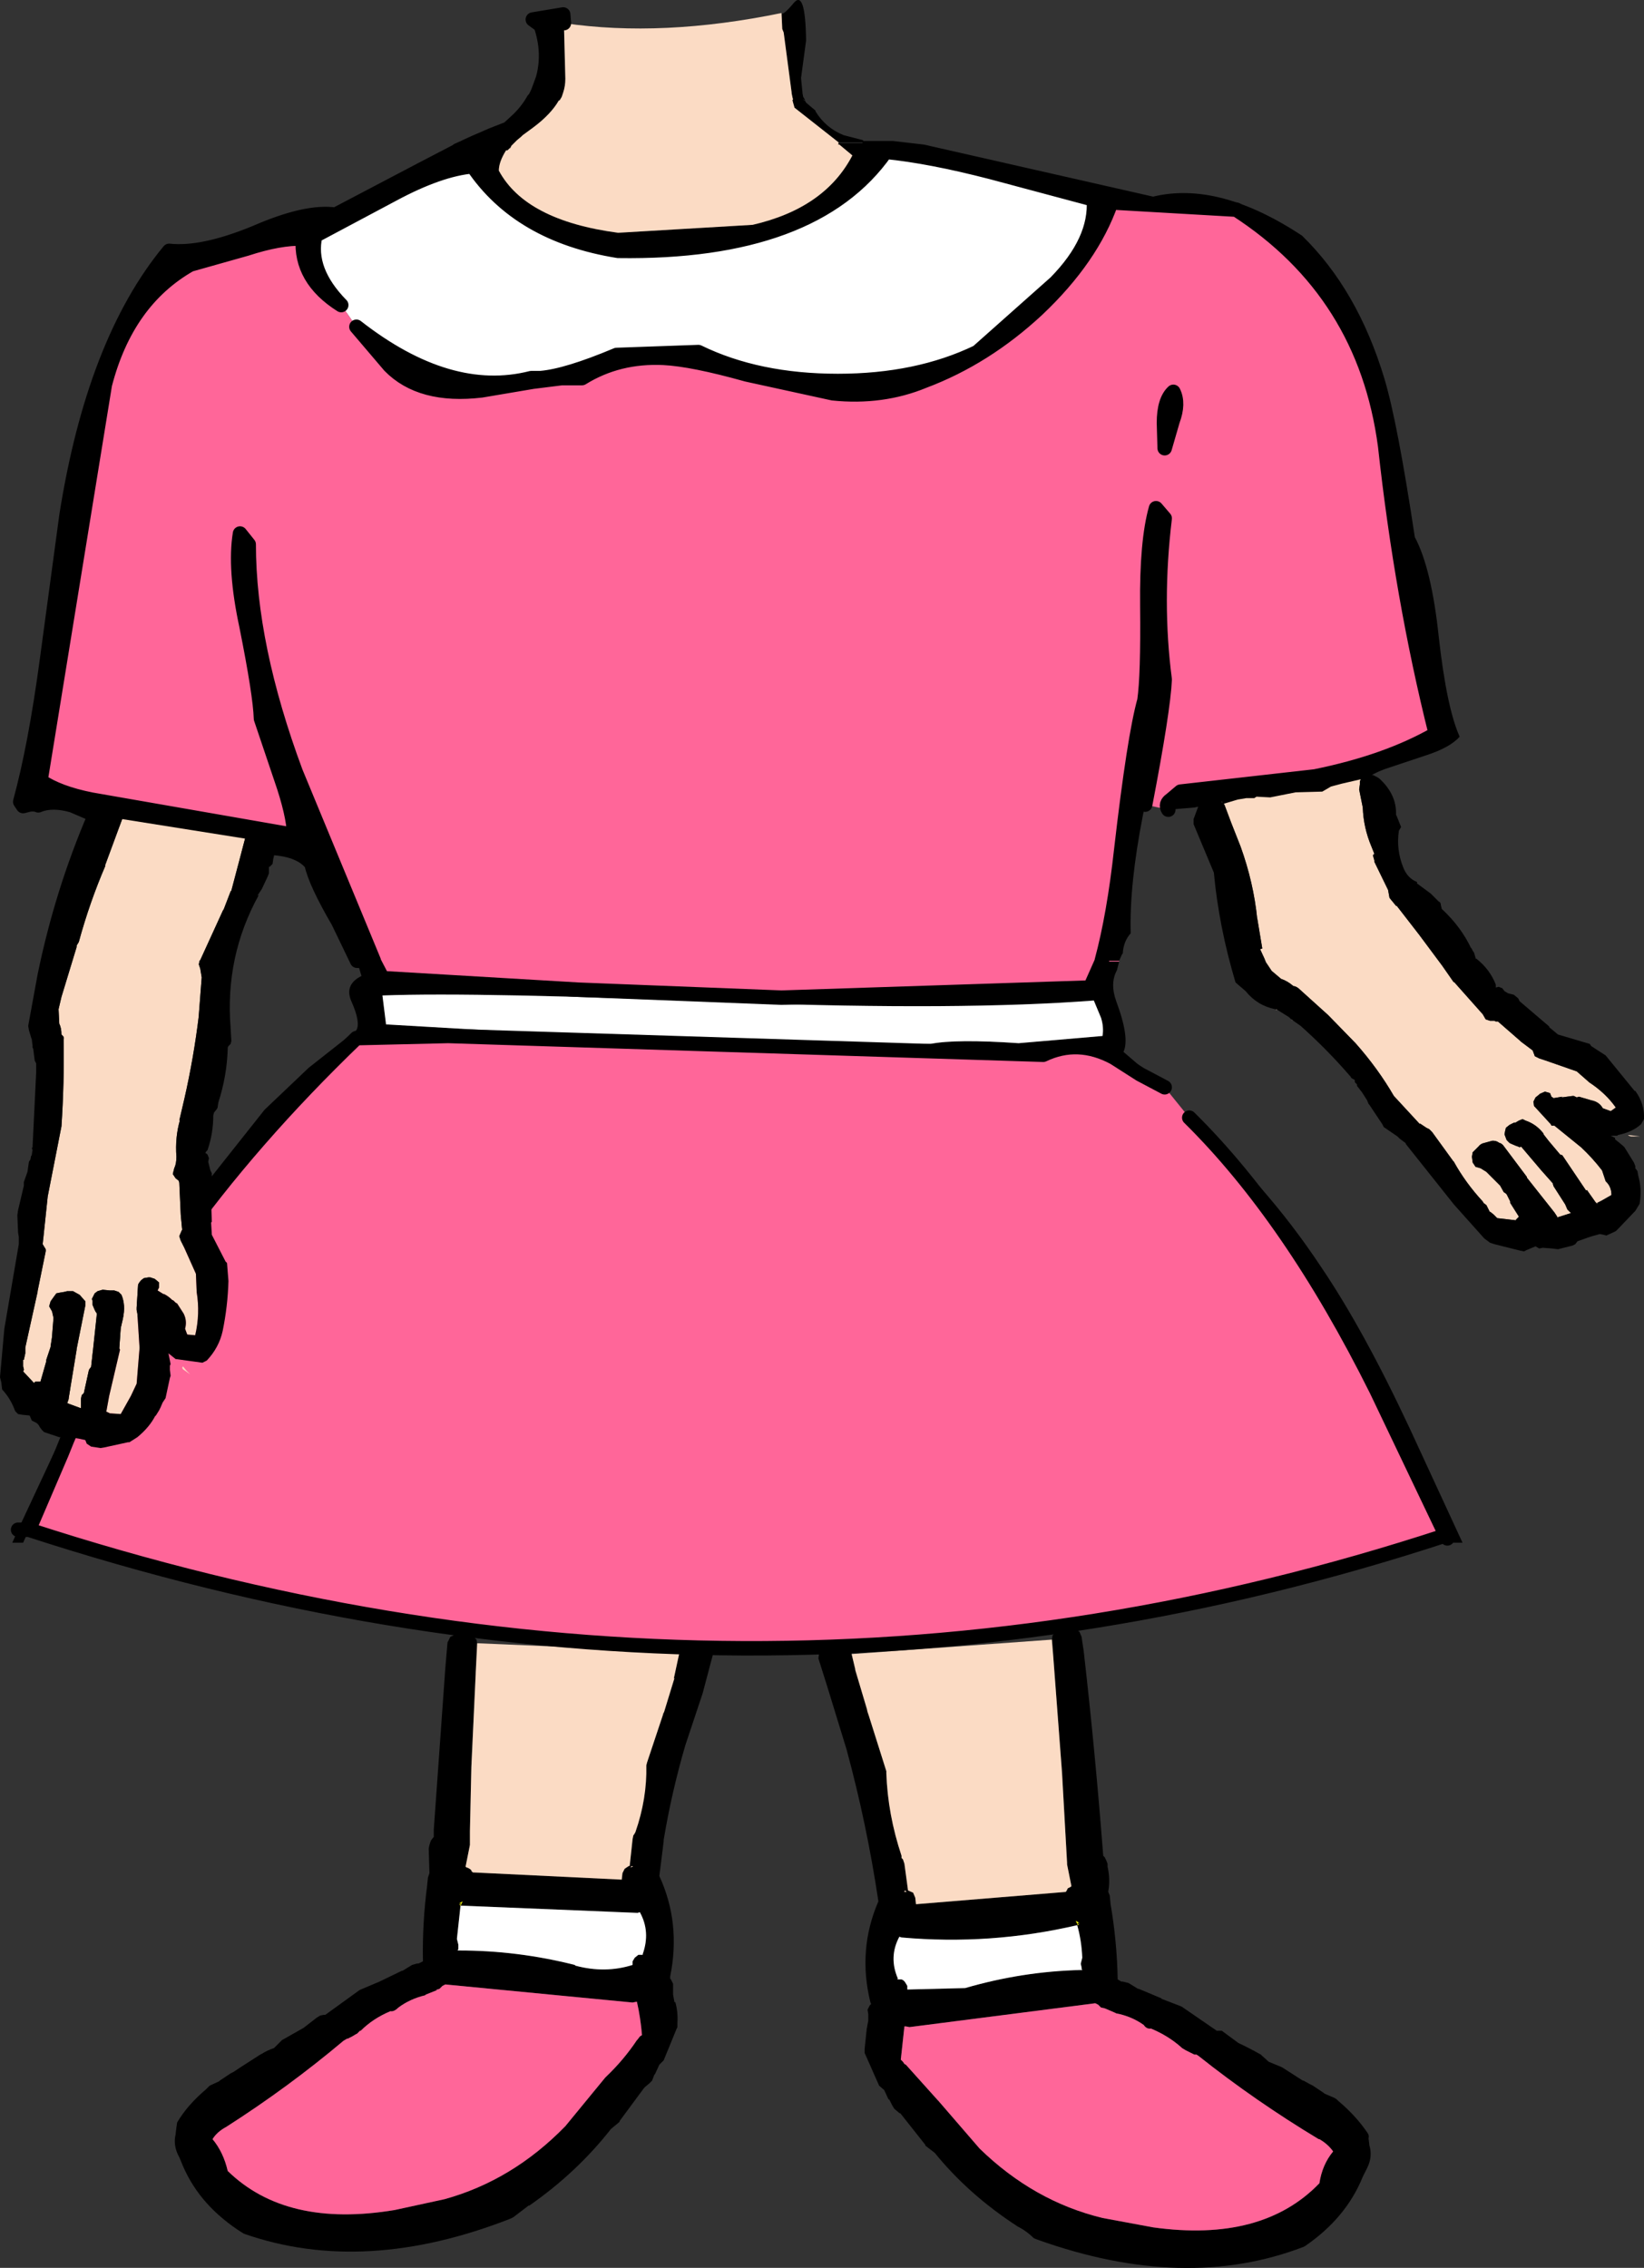 <?xml version="1.0" encoding="UTF-8" standalone="no"?>
<svg xmlns:xlink="http://www.w3.org/1999/xlink" height="156.85px" width="113.7px" xmlns="http://www.w3.org/2000/svg">
  <rect width="100%" height="100%" fill="#333333" stroke="none"/>
  <g transform="matrix(1.0, 0.0, 0.0, 1.0, 238.2, 39.4)">
    <path d="M-144.05 14.4 L-144.15 14.65 -144.15 14.85 -144.2 15.2 -144.15 15.45 -143.95 16.45 Q-143.9 17.85 -143.35 19.15 L-143.15 19.65 -143.25 19.75 -143.15 20.1 -143.15 20.2 -142.2 22.15 -142.1 22.7 -141.65 23.25 -141.6 23.25 -140.05 25.25 -138.45 27.4 -137.65 28.55 -137.65 28.5 -136.05 30.3 -135.65 30.75 -135.45 31.1 -135.15 31.2 -134.85 31.2 -134.75 31.25 -134.6 31.25 -133.05 32.6 -133.0 32.65 -132.2 33.25 -132.05 33.65 -131.75 33.8 -131.3 33.95 -129.15 34.7 -128.35 35.4 -128.3 35.45 Q-127.15 36.2 -126.45 37.2 L-126.8 37.45 -127.35 37.25 Q-127.6 36.8 -128.15 36.7 L-129.0 36.45 -129.15 36.5 -129.35 36.4 -129.45 36.4 -130.2 36.5 -130.15 36.45 -130.75 36.55 -130.9 36.45 -131.0 36.2 -131.35 36.1 -131.7 36.25 -131.75 36.3 -132.0 36.5 -132.15 36.8 -132.1 37.1 -132.05 37.15 -130.95 38.35 -130.9 38.45 -130.7 38.45 -128.85 39.95 Q-128.05 40.7 -127.4 41.55 L-127.15 42.3 -127.1 42.35 Q-126.75 42.7 -126.75 43.25 L-127.45 43.65 -127.75 43.8 -127.7 43.9 -127.85 43.75 -128.45 42.9 -128.5 42.95 -130.15 40.5 -130.3 40.45 -131.1 39.5 -131.45 39.05 -131.45 39.0 Q-131.95 38.35 -132.7 38.1 L-132.9 38.0 -133.15 38.1 -133.4 38.25 -133.5 38.25 -133.8 38.4 -134.05 38.6 -134.1 38.8 -134.15 39.05 -134.0 39.45 -133.9 39.55 -133.8 39.65 -133.7 39.7 -133.35 39.85 -133.2 39.9 -133.1 39.95 -133.0 39.9 -131.6 41.55 -130.8 42.45 -130.8 42.5 -130.75 42.65 -129.95 43.9 -129.8 44.25 -129.6 44.45 -129.55 44.5 -130.5 44.8 -130.5 44.75 -130.7 44.45 -132.6 42.05 -132.6 42.0 -134.25 39.8 Q-134.4 39.65 -134.5 39.65 -134.7 39.5 -134.9 39.5 L-135.0 39.5 -135.55 39.65 Q-135.8 39.7 -135.95 39.9 L-136.15 40.1 -136.35 40.3 -136.4 40.6 -136.35 41.0 -136.15 41.3 -135.8 41.4 -135.4 41.65 -134.5 42.55 -134.45 42.6 -134.2 43.05 -134.05 43.15 -134.0 43.2 -133.75 43.7 -133.75 43.8 -133.15 44.75 -133.35 44.95 -133.35 45.0 -134.65 44.85 -134.7 44.8 -134.75 44.75 -134.9 44.6 -135.15 44.4 -135.15 44.45 -135.4 43.95 -135.6 43.8 -135.65 43.7 Q-136.85 42.4 -137.65 40.95 L-137.7 40.9 -139.15 38.9 -139.35 38.7 -139.55 38.6 -140.0 38.3 -140.0 38.35 -141.8 36.4 Q-142.9 34.5 -144.45 32.75 L-146.35 30.8 -148.4 28.95 Q-148.6 28.8 -148.75 28.8 -149.15 28.45 -149.6 28.3 L-150.25 27.75 -150.65 27.15 -150.75 26.9 -151.05 26.25 -150.9 26.2 -151.25 24.1 -151.25 24.15 Q-151.5 21.65 -152.4 19.15 L-153.05 17.5 -153.5 16.3 -153.55 16.2 -153.85 15.95 -154.1 15.8 -154.2 15.75 Q-154.3 15.6 -154.5 15.6 L-154.65 15.55 -154.65 15.4 -154.45 15.35 -154.0 15.1 -154.05 15.05 -145.7 14.3 -145.65 14.25 -144.5 14.3 -144.4 14.35 -144.1 14.4 -144.05 14.4 M-149.95 30.45 L-149.95 30.4 -149.85 30.45 -149.95 30.45 M-148.9 31.1 L-148.8 31.15 -148.85 31.15 -148.9 31.1 M-125.4 39.2 L-125.55 39.15 -125.6 39.1 -125.15 39.15 -124.75 39.2 -125.4 39.2" fill="#fbdbc4" fill-rule="evenodd" stroke="none"/>
    <path d="M-144.05 14.4 L-144.0 14.3 -143.7 14.15 -143.3 14.2 -143.25 14.2 -142.95 14.35 -142.8 14.45 Q-141.6 15.55 -141.65 16.95 L-141.6 17.05 -141.3 17.8 -141.45 18.05 Q-141.65 19.35 -141.15 20.6 -140.85 21.35 -140.2 21.6 L-140.2 21.7 -139.25 22.4 -138.7 22.95 Q-138.55 23.0 -138.55 23.2 L-138.5 23.4 -138.5 23.45 Q-137.15 24.7 -136.45 26.2 L-136.45 26.15 -136.35 26.35 -136.25 26.5 -136.15 26.85 -136.15 26.9 -136.1 26.9 Q-135.15 27.65 -134.75 28.7 L-134.75 28.8 -134.75 28.9 -134.55 28.85 -134.3 28.95 -134.15 29.15 -133.9 29.3 -133.5 29.4 -133.2 29.65 -133.1 29.85 -131.05 31.6 -131.05 31.65 -130.45 32.15 -128.25 32.8 -128.15 32.95 -127.15 33.6 -125.15 36.05 -125.1 36.05 Q-124.45 36.95 -124.5 38.0 L-124.7 38.35 Q-125.3 38.9 -126.3 39.1 L-126.35 39.15 -126.8 39.15 -126.5 39.3 -126.5 39.4 -126.25 39.6 -125.95 39.85 -125.85 39.95 -125.2 41.0 -125.1 41.25 -125.1 41.4 -124.95 41.6 -124.9 41.9 -124.85 42.1 Q-124.65 42.9 -124.8 43.85 L-125.1 44.35 -125.2 44.45 -126.25 45.55 -126.45 45.75 -127.1 46.05 -127.3 46.0 -127.55 45.95 -128.1 46.1 -128.4 46.2 -129.1 46.45 -129.25 46.65 -129.45 46.75 -130.45 47.0 -130.85 46.95 -131.5 46.9 -131.75 46.95 -132.0 46.8 -132.6 47.05 -132.8 47.15 -133.05 47.1 -134.85 46.65 -135.15 46.55 -135.55 46.25 -137.65 43.9 -140.95 39.75 -141.0 39.65 -141.4 39.35 -141.55 39.2 -142.5 38.55 -142.6 38.35 -142.7 38.2 -143.5 37.0 -143.55 36.95 -143.65 36.7 -144.0 36.15 -144.35 35.7 -144.35 35.6 -144.5 35.45 -144.5 35.35 -144.5 35.25 -144.5 35.15 -144.5 35.3 -144.75 35.15 -144.8 35.05 -144.85 35.0 Q-146.4 33.2 -148.25 31.55 L-148.75 31.2 -148.8 31.15 -148.9 31.1 -149.05 30.95 -149.85 30.45 -149.95 30.4 -149.95 30.45 -150.0 30.4 Q-151.25 30.15 -152.05 29.15 L-152.75 28.55 Q-153.9 24.7 -154.25 20.95 L-155.4 18.2 -155.65 17.6 -155.65 17.25 -155.15 15.9 -154.9 15.65 -154.65 15.55 -154.5 15.6 Q-154.3 15.6 -154.2 15.75 L-154.1 15.8 -153.85 15.95 -153.55 16.2 -153.5 16.3 -153.05 17.5 -152.4 19.15 Q-151.5 21.65 -151.25 24.15 L-151.25 24.1 -150.9 26.2 -151.05 26.25 -150.75 26.9 -150.65 27.15 -150.25 27.75 -149.6 28.3 Q-149.15 28.45 -148.75 28.8 -148.6 28.8 -148.4 28.95 L-146.35 30.8 -144.45 32.75 Q-142.9 34.5 -141.8 36.4 L-140.0 38.35 -140.0 38.3 -139.55 38.6 -139.35 38.7 -139.15 38.9 -137.7 40.9 -137.65 40.95 Q-136.85 42.4 -135.65 43.7 L-135.6 43.8 -135.4 43.95 -135.15 44.45 -135.15 44.4 -134.9 44.6 -134.75 44.75 -134.7 44.8 -134.65 44.85 -133.35 45.0 -133.35 44.95 -133.15 44.75 -133.75 43.8 -133.75 43.7 -134.0 43.2 -134.05 43.15 -134.2 43.05 -134.45 42.6 -134.5 42.55 -135.4 41.65 -135.8 41.4 -136.15 41.3 -136.35 41.0 -136.4 40.6 -136.35 40.3 -136.15 40.1 -135.95 39.9 Q-135.8 39.7 -135.55 39.65 L-135.0 39.5 -134.9 39.5 Q-134.7 39.5 -134.5 39.65 -134.4 39.65 -134.25 39.8 L-132.6 42.0 -132.6 42.05 -130.7 44.45 -130.5 44.75 -130.5 44.8 -129.55 44.5 -129.6 44.45 -129.8 44.25 -129.95 43.9 -130.75 42.65 -130.8 42.5 -130.8 42.45 -131.6 41.55 -133.0 39.9 -133.1 39.95 -133.2 39.9 -133.35 39.85 -133.7 39.7 -133.8 39.65 -133.9 39.55 -134.0 39.45 -134.15 39.05 -134.1 38.8 -134.05 38.6 -133.8 38.4 -133.5 38.25 -133.4 38.25 -133.15 38.1 -132.9 38.0 -132.7 38.1 Q-131.95 38.35 -131.45 39.0 L-131.45 39.05 -131.1 39.5 -130.3 40.45 -130.15 40.5 -128.5 42.95 -128.45 42.9 -127.85 43.75 -127.7 43.9 -127.75 43.8 -127.45 43.65 -126.75 43.25 Q-126.75 42.7 -127.1 42.35 L-127.15 42.3 -127.4 41.55 Q-128.05 40.7 -128.85 39.95 L-130.7 38.45 -130.9 38.45 -130.95 38.35 -132.05 37.15 -132.1 37.1 -132.15 36.8 -132.0 36.5 -131.75 36.3 -131.7 36.25 -131.35 36.1 -131.0 36.2 -130.9 36.45 -130.75 36.55 -130.15 36.45 -130.2 36.5 -129.45 36.4 -129.35 36.4 -129.15 36.5 -129.0 36.45 -128.15 36.7 Q-127.6 36.8 -127.35 37.25 L-126.8 37.45 -126.45 37.2 Q-127.15 36.2 -128.3 35.45 L-128.35 35.4 -129.15 34.7 -131.3 33.95 -131.75 33.8 -132.05 33.65 -132.2 33.25 -133.0 32.65 -133.05 32.6 -134.6 31.25 -134.75 31.25 -134.85 31.2 -135.15 31.2 -135.45 31.1 -135.65 30.75 -136.05 30.3 -137.65 28.5 -137.65 28.55 -138.45 27.4 -140.05 25.25 -141.6 23.25 -141.65 23.25 -142.1 22.7 -142.2 22.15 -143.15 20.2 -143.15 20.1 -143.25 19.75 -143.15 19.65 -143.35 19.15 Q-143.9 17.85 -143.95 16.45 L-144.15 15.45 -144.2 15.2 -144.15 14.85 -144.15 14.65 -144.05 14.4" fill="#000000" fill-rule="evenodd" stroke="none"/>
    <path d="M-191.2 74.85 L-191.2 74.8 -191.0 74.45 -190.65 74.35 -190.05 74.35 -189.45 74.35 -189.15 74.45 -188.9 74.7 -188.9 75.05 -189.6 77.7 -190.8 81.3 Q-191.75 84.55 -192.3 87.85 L-192.3 87.95 -192.6 90.35 Q-191.1 93.6 -191.85 97.3 L-191.85 97.45 -191.8 97.5 -191.65 97.8 -191.65 98.1 -191.65 98.55 -191.55 99.1 -191.5 99.05 Q-191.3 99.75 -191.35 100.5 L-191.35 100.8 -191.4 100.9 -192.3 103.1 -192.6 103.4 -192.9 104.05 -192.95 104.1 -193.1 104.5 -193.3 104.7 -193.6 104.95 -193.65 105.0 -195.35 107.3 -195.35 107.35 -195.95 107.85 Q-198.3 110.85 -201.6 113.15 L-201.65 113.15 -202.7 113.95 -202.9 114.05 Q-213.0 118.0 -221.3 115.1 L-221.4 115.05 Q-224.35 113.2 -225.55 110.4 L-225.8 109.8 Q-226.25 109.0 -226.05 108.2 L-226.05 108.15 -226.0 107.75 -225.95 107.4 Q-225.25 106.2 -223.95 105.1 L-223.85 105.0 -223.7 104.85 -223.05 104.55 -223.0 104.5 -222.25 104.0 -222.05 103.9 -221.6 103.6 -220.2 102.7 -220.1 102.65 Q-219.7 102.4 -219.25 102.25 L-218.8 101.8 -218.7 101.7 -217.2 100.85 -216.3 100.15 -216.05 100.0 -215.8 99.95 -215.7 99.95 -213.35 98.25 -213.25 98.2 -211.95 97.65 -210.4 96.9 -210.35 96.9 -209.7 96.5 -209.35 96.4 -209.25 96.4 -208.95 96.25 Q-209.0 93.6 -208.65 90.95 L-208.65 90.9 -208.6 90.45 -208.5 90.15 -208.55 88.45 -208.5 88.2 -208.4 87.9 -208.25 87.7 -208.2 87.65 -208.2 87.2 -208.2 87.15 -207.4 75.95 -207.25 74.2 -207.05 73.8 -206.7 73.65 -205.7 73.7 -205.45 73.8 -205.25 74.0 -205.2 74.25 -205.2 74.3 -205.3 76.3 -205.3 76.35 -205.6 82.8 -205.7 87.25 -205.7 87.3 -205.7 88.1 -205.7 88.2 -206.0 89.7 -205.95 89.75 Q-205.75 89.8 -205.6 89.95 L-205.6 90.0 -205.5 90.1 -195.2 90.6 -195.15 90.15 -195.0 89.85 -194.7 89.65 -194.65 89.65 -194.45 87.8 -194.4 87.55 -194.3 87.4 -194.25 87.3 Q-193.45 85.0 -193.5 82.7 L-193.45 82.5 -192.4 79.35 -192.35 79.2 -192.3 79.0 -192.3 79.1 -191.55 76.65 -191.6 76.7 -191.2 74.85 M-193.95 92.85 L-194.1 92.9 -206.3 92.4 -206.35 92.4 -206.6 94.7 -206.5 95.1 -206.5 95.15 -206.5 95.3 -206.5 95.4 -206.55 95.5 -206.45 95.5 Q-202.4 95.5 -198.45 96.5 L-198.4 96.55 Q-196.35 97.1 -194.45 96.5 L-194.45 96.25 -194.3 96.0 -194.05 95.8 -193.75 95.8 -193.75 95.75 Q-193.2 94.2 -193.95 92.85 M-206.2 92.1 L-206.45 92.25 -206.4 92.25 -206.3 92.25 -206.35 92.3 -206.3 92.35 -206.3 92.3 -206.2 92.1 M-206.45 92.3 L-206.35 92.4 -206.3 92.35 -206.45 92.3 M-194.6 89.75 L-194.4 89.7 -194.5 89.7 -194.45 89.7 -194.5 89.65 -194.6 89.75 M-194.45 99.1 L-207.4 97.85 -207.5 97.9 -207.6 97.95 -207.8 98.15 -207.95 98.2 -208.0 98.2 -208.0 98.25 -208.75 98.55 -208.8 98.6 Q-209.85 98.85 -210.65 99.45 -210.95 99.75 -211.2 99.7 -212.4 100.2 -213.25 101.05 L-213.3 101.05 -213.5 101.25 -213.6 101.3 -213.85 101.45 -214.15 101.6 -214.2 101.6 -214.45 101.75 Q-218.25 104.95 -222.55 107.7 -223.2 108.05 -223.5 108.55 -222.75 109.45 -222.45 110.75 -218.4 114.7 -210.9 113.45 L-207.45 112.7 Q-202.75 111.4 -199.1 107.65 L-196.35 104.3 -196.25 104.2 Q-195.05 103.05 -194.15 101.7 L-194.1 101.65 -193.95 101.45 -193.8 101.35 Q-193.9 100.15 -194.15 99.05 L-194.2 99.05 -194.45 99.1" fill="#000000" fill-rule="evenodd" stroke="none"/>
    <path d="M-205.2 74.25 L-191.2 74.85 -191.6 76.7 -191.55 76.65 -192.3 79.1 -192.3 79.0 -192.35 79.2 -192.4 79.35 -193.45 82.5 -193.5 82.7 Q-193.45 85.0 -194.25 87.3 L-194.3 87.4 -194.4 87.55 -194.45 87.8 -194.65 89.65 -194.7 89.65 -195.0 89.85 -195.15 90.15 -195.2 90.6 -205.5 90.1 -205.6 90.0 -205.6 89.95 Q-205.75 89.8 -205.95 89.75 L-206.0 89.7 -205.7 88.2 -205.7 88.1 -205.7 87.3 -205.7 87.25 -205.6 82.8 -205.3 76.35 -205.3 76.3 -205.2 74.3 -205.2 74.25 M-194.6 89.75 L-194.5 89.65 -194.45 89.7 -194.5 89.7 -194.4 89.7 -194.6 89.75" fill="#fbdbc4" fill-rule="evenodd" stroke="none"/>
    <path d="M-206.45 92.3 L-206.3 92.35 -206.35 92.4 -206.45 92.3 M-206.2 92.1 L-206.3 92.3 -206.3 92.35 -206.35 92.3 -206.3 92.25 -206.4 92.25 -206.45 92.25 -206.2 92.1" fill="#ffff00" fill-rule="evenodd" stroke="none"/>
    <path d="M-194.45 99.1 L-194.2 99.05 -194.15 99.05 Q-193.9 100.15 -193.8 101.35 L-193.95 101.45 -194.1 101.65 -194.15 101.7 Q-195.05 103.05 -196.25 104.2 L-196.35 104.3 -199.1 107.65 Q-202.75 111.4 -207.45 112.7 L-210.9 113.45 Q-218.4 114.7 -222.45 110.75 -222.75 109.45 -223.5 108.55 -223.2 108.05 -222.55 107.7 -218.25 104.95 -214.45 101.75 L-214.2 101.6 -214.15 101.6 -213.85 101.45 -213.6 101.3 -213.5 101.25 -213.3 101.05 -213.25 101.05 Q-212.4 100.2 -211.2 99.7 -210.95 99.75 -210.65 99.45 -209.85 98.85 -208.8 98.6 L-208.75 98.55 -208.0 98.25 -208.0 98.2 -207.95 98.2 -207.8 98.15 -207.6 97.95 -207.5 97.9 -207.4 97.85 -194.45 99.1" fill="#ff6699" fill-rule="evenodd" stroke="none"/>
    <path d="M-193.95 92.85 Q-193.2 94.2 -193.75 95.75 L-193.75 95.8 -194.05 95.8 -194.3 96.0 -194.45 96.25 -194.45 96.5 Q-196.35 97.1 -198.4 96.55 L-198.45 96.5 Q-202.4 95.5 -206.45 95.5 L-206.55 95.5 -206.5 95.4 -206.5 95.3 -206.5 95.15 -206.5 95.1 -206.6 94.7 -206.35 92.4 -206.3 92.4 -194.1 92.9 -193.95 92.85" fill="#ffffff" fill-rule="evenodd" stroke="none"/>
    <path d="M-165.45 74.0 L-165.4 73.7 -165.2 73.5 -164.95 73.4 -163.95 73.3 Q-163.75 73.3 -163.55 73.45 L-163.4 73.8 -163.25 74.8 Q-162.45 81.8 -161.9 88.95 L-161.8 89.05 -161.7 89.25 -161.6 89.5 -161.6 89.7 Q-161.4 90.6 -161.55 91.4 L-161.55 91.45 -161.45 91.7 -161.4 92.2 -161.4 92.25 Q-160.95 94.85 -160.9 97.5 L-160.65 97.65 -160.55 97.65 -160.15 97.75 -159.5 98.15 -159.45 98.15 -157.9 98.8 -157.85 98.85 -156.55 99.35 -156.45 99.4 -154.05 101.05 -154.0 101.05 -153.7 101.05 -153.5 101.2 -152.55 101.9 Q-151.8 102.25 -151.0 102.7 L-150.95 102.75 -150.45 103.2 -149.6 103.55 -149.5 103.6 -148.1 104.5 -148.05 104.5 -147.6 104.75 -147.4 104.85 -146.65 105.35 -146.6 105.4 -145.9 105.7 -145.75 105.8 -145.65 105.9 Q-144.4 106.95 -143.6 108.15 -143.5 108.3 -143.55 108.5 L-143.5 108.9 -143.5 108.95 Q-143.25 109.75 -143.65 110.55 L-143.95 111.15 Q-145.1 114.0 -147.95 115.95 L-148.05 116.0 Q-156.25 119.15 -166.45 115.5 L-166.7 115.4 Q-167.15 114.95 -167.7 114.65 L-167.8 114.6 Q-171.2 112.4 -173.55 109.5 L-174.2 109.0 -174.2 108.95 -175.9 106.8 -175.95 106.75 -176.0 106.75 -176.05 106.7 -176.35 106.45 -176.5 106.2 -176.7 105.8 -176.75 105.8 -177.05 105.15 -177.4 104.85 -178.35 102.7 -178.4 102.6 -178.4 102.3 -178.25 100.85 -178.25 100.9 -178.15 100.35 -178.15 99.9 -178.2 99.6 -178.05 99.3 -177.95 99.2 -178.0 99.1 Q-178.9 95.45 -177.45 92.1 -178.25 86.75 -179.65 81.6 L-181.0 77.2 -181.6 75.3 -181.55 74.95 -181.4 74.7 -181.1 74.6 -179.85 74.5 -179.5 74.6 -179.3 74.95 -179.3 75.0 -179.05 76.05 -179.05 76.1 -178.2 78.95 -178.25 78.8 -178.2 79.0 -178.1 79.3 -176.9 83.1 -176.9 83.25 Q-176.8 86.1 -175.85 88.95 L-175.85 89.05 -175.85 89.1 -175.75 89.2 -175.65 89.5 -175.4 91.35 -175.05 91.5 -174.9 91.85 -174.85 92.3 -164.5 91.45 -164.45 91.4 -164.35 91.2 -164.15 91.1 -164.1 91.05 -164.4 89.55 -164.4 89.45 -164.75 83.2 -165.35 75.25 -165.45 74.0 M-175.6 91.35 L-175.65 91.4 -175.6 91.4 -175.7 91.45 -175.5 91.45 -175.6 91.35 M-176.0 94.55 Q-176.75 95.95 -176.1 97.45 L-176.15 97.5 -176.1 97.5 -175.85 97.5 Q-175.7 97.55 -175.6 97.7 L-175.45 97.95 -175.45 98.2 -171.45 98.1 Q-167.5 96.95 -163.45 96.85 L-163.35 96.85 -163.4 96.75 -163.4 96.65 -163.45 96.45 -163.45 96.4 -163.35 96.0 Q-163.4 94.8 -163.7 93.75 -169.7 95.15 -175.85 94.6 L-176.0 94.55 M-163.7 93.7 L-163.65 93.6 -163.7 93.6 -163.6 93.6 -163.55 93.6 Q-163.7 93.5 -163.8 93.45 L-163.7 93.65 -163.7 93.7 -163.65 93.75 -163.55 93.65 -163.7 93.7 M-147.0 108.55 Q-151.4 105.9 -155.3 102.8 L-155.45 102.7 -155.6 102.7 -155.9 102.55 -156.1 102.45 -156.2 102.4 -156.45 102.25 -156.5 102.2 Q-157.4 101.4 -158.6 100.9 -158.9 100.95 -159.1 100.65 -159.95 100.05 -161.0 99.85 L-161.1 99.8 -161.8 99.5 -162.05 99.45 -162.25 99.25 -162.45 99.15 -175.3 100.8 -175.55 100.75 -175.65 100.75 -175.9 103.05 -175.75 103.2 -175.65 103.35 -175.55 103.4 -173.35 105.85 -173.3 105.9 -170.45 109.2 Q-166.7 112.85 -161.95 114.0 L-158.45 114.65 Q-150.9 115.7 -146.95 111.6 -146.75 110.3 -146.0 109.4 -146.35 108.9 -146.95 108.55 L-147.0 108.55" fill="#000000" fill-rule="evenodd" stroke="none"/>
    <path d="M-179.3 75.0 L-165.45 74.0 -165.35 75.25 -164.75 83.2 -164.4 89.45 -164.4 89.55 -164.1 91.05 -164.15 91.1 -164.35 91.2 -164.45 91.4 -164.5 91.45 -174.85 92.3 -174.9 91.85 -175.05 91.5 -175.4 91.35 -175.65 89.5 -175.75 89.2 -175.85 89.1 -175.85 89.05 -175.85 88.95 Q-176.8 86.1 -176.9 83.25 L-176.9 83.1 -178.1 79.3 -178.2 79.0 -178.25 78.8 -178.2 78.95 -179.05 76.1 -179.05 76.05 -179.3 75.0 M-175.6 91.35 L-175.5 91.45 -175.7 91.45 -175.6 91.4 -175.65 91.4 -175.6 91.35" fill="#fbdbc4" fill-rule="evenodd" stroke="none"/>
    <path d="M-163.65 93.75 L-163.7 93.7 -163.55 93.65 -163.65 93.75 M-163.7 93.7 L-163.7 93.65 -163.8 93.45 Q-163.7 93.5 -163.55 93.6 L-163.6 93.6 -163.7 93.6 -163.65 93.6 -163.7 93.7" fill="#ffff00" fill-rule="evenodd" stroke="none"/>
    <path d="M-147.0 108.55 L-146.95 108.55 Q-146.35 108.9 -146.0 109.4 -146.75 110.3 -146.95 111.6 -150.9 115.7 -158.45 114.65 L-161.95 114.0 Q-166.7 112.85 -170.45 109.2 L-173.3 105.9 -173.35 105.85 -175.55 103.4 -175.65 103.35 -175.75 103.2 -175.9 103.05 -175.65 100.75 -175.55 100.75 -175.3 100.8 -162.45 99.15 -162.25 99.25 -162.05 99.45 -161.8 99.5 -161.1 99.8 -161.0 99.85 Q-159.95 100.05 -159.1 100.65 -158.9 100.95 -158.6 100.9 -157.4 101.4 -156.5 102.2 L-156.45 102.25 -156.2 102.4 -156.1 102.45 -155.9 102.55 -155.6 102.7 -155.45 102.7 -155.3 102.8 Q-151.4 105.9 -147.0 108.55" fill="#ff6699" fill-rule="evenodd" stroke="none"/>
    <path d="M-176.0 94.55 L-175.85 94.6 Q-169.7 95.15 -163.7 93.75 -163.4 94.8 -163.35 96.0 L-163.45 96.4 -163.45 96.45 -163.4 96.65 -163.4 96.75 -163.35 96.85 -163.45 96.85 Q-167.5 96.95 -171.45 98.1 L-175.45 98.2 -175.45 97.95 -175.6 97.7 Q-175.7 97.55 -175.85 97.5 L-176.1 97.5 -176.15 97.5 -176.1 97.45 Q-176.75 95.95 -176.0 94.55" fill="#ffffff" fill-rule="evenodd" stroke="none"/>
    <path d="M-212.35 27.05 L-213.5 27.05 -214.8 24.35 Q-216.4 21.6 -216.65 20.35 -217.4 19.4 -219.25 19.25 L-222.1 18.95 Q-222.45 18.6 -223.2 18.7 L-223.35 18.8 Q-224.3 18.1 -225.9 17.8 L-229.4 17.3 -229.4 17.35 Q-229.45 17.25 -229.55 17.25 L-230.7 17.15 Q-231.1 16.7 -231.8 16.9 L-233.2 16.3 Q-234.6 15.9 -235.55 16.3 -235.9 16.15 -236.4 16.3 L-236.6 16.35 -236.8 16.05 Q-235.75 12.2 -234.95 6.25 L-233.6 -3.75 Q-231.7 -15.75 -226.5 -22.05 -224.2 -21.8 -220.55 -23.3 -217.0 -24.85 -215.0 -24.55 L-209.1 -27.65 -206.6 -28.95 -205.7 -29.0 -206.55 -29.0 -206.1 -29.2 -205.9 -29.3 -205.35 -29.55 -205.0 -29.7 -204.2 -30.05 -203.05 -30.5 -202.45 -31.05 Q-201.75 -31.7 -201.3 -32.5 L-201.25 -32.5 -201.15 -32.7 -201.0 -33.0 -200.65 -33.95 Q-200.15 -35.75 -200.8 -37.65 L-201.35 -38.05 -199.25 -38.4 -199.2 -37.8 -199.1 -33.95 Q-199.1 -33.45 -199.25 -33.0 L-199.35 -32.7 -199.5 -32.45 -199.5 -32.5 -199.55 -32.45 Q-200.1 -31.5 -201.3 -30.6 L-202.05 -30.05 -202.15 -29.95 -202.45 -29.7 -202.6 -29.55 -202.85 -29.3 -202.85 -29.25 -202.9 -29.2 -202.95 -29.15 -203.1 -29.0 -203.2 -29.0 Q-203.7 -28.2 -203.7 -27.6 -201.85 -24.15 -195.45 -23.3 L-186.15 -23.85 Q-181.15 -25.0 -179.25 -28.65 L-180.15 -29.4 -180.2 -29.45 -180.25 -29.5 -180.2 -29.5 -178.55 -29.5 -178.55 -29.55 -180.2 -29.55 -183.25 -31.95 -183.35 -32.3 -183.4 -32.5 -183.35 -32.5 -183.4 -32.7 -183.45 -32.95 -183.45 -33.0 -184.0 -37.15 -184.1 -37.4 -184.15 -38.5 Q-184.05 -38.3 -183.3 -39.2 -182.5 -40.15 -182.45 -36.6 L-182.8 -34.0 -182.7 -33.0 -182.7 -32.95 -182.65 -32.7 -182.5 -32.45 -182.7 -32.55 -182.5 -32.4 -182.45 -32.3 -181.8 -31.75 -181.8 -31.7 Q-181.1 -30.55 -179.85 -30.05 L-178.5 -29.7 -178.5 -29.65 -176.45 -29.65 -174.3 -29.4 -158.45 -25.8 Q-153.9 -26.9 -148.15 -23.1 -144.3 -19.35 -142.45 -13.2 -141.55 -10.2 -140.35 -2.25 -139.2 -0.1 -138.7 4.6 -138.15 9.55 -137.25 11.55 -137.9 12.3 -139.6 12.85 L-142.45 13.8 Q-143.25 14.1 -143.7 14.45 L-144.1 14.5 -145.4 14.8 -146.15 15.0 -146.75 15.35 -148.6 15.4 -150.35 15.75 -151.3 15.7 -151.45 15.8 -152.0 15.8 -152.6 15.9 -153.6 16.2 -153.7 16.05 -155.6 16.45 -157.4 16.6 Q-157.65 16.2 -157.2 15.9 L-156.55 15.35 -147.25 14.3 Q-142.3 13.3 -138.9 11.35 -141.25 1.95 -142.4 -8.55 -143.8 -19.15 -152.7 -24.9 L-161.35 -25.4 Q-162.7 -21.55 -166.45 -18.0 -170.05 -14.65 -174.3 -13.05 -177.2 -11.85 -180.6 -12.2 L-186.55 -13.5 Q-190.3 -14.55 -192.3 -14.65 -195.45 -14.8 -197.95 -13.25 L-199.35 -13.25 -201.35 -13.0 -204.9 -12.4 Q-209.1 -11.9 -211.25 -14.1 L-213.55 -16.8 Q-207.15 -11.8 -201.45 -13.25 L-200.8 -13.25 Q-199.0 -13.4 -195.55 -14.85 L-189.9 -15.05 Q-185.8 -13.05 -180.25 -13.05 -174.75 -13.05 -170.6 -15.05 L-165.2 -19.85 Q-162.35 -22.75 -162.55 -25.6 L-169.65 -27.5 Q-173.9 -28.6 -176.95 -28.9 -181.9 -21.85 -195.45 -22.05 -202.3 -23.15 -205.5 -27.9 -207.8 -27.7 -211.05 -25.95 L-216.4 -23.1 Q-216.95 -20.7 -214.6 -18.3 -217.45 -20.1 -217.25 -22.9 -218.85 -22.95 -221.15 -22.2 L-225.05 -21.1 Q-229.45 -18.6 -230.95 -12.8 L-235.4 14.6 Q-234.15 15.45 -231.9 15.9 L-217.85 18.35 Q-217.9 16.9 -218.75 14.45 L-220.15 10.3 Q-220.2 8.65 -221.15 3.9 -222.0 -0.05 -221.6 -2.5 L-221.0 -1.75 Q-221.0 5.25 -217.75 14.0 L-212.35 27.05 M-162.0 27.05 Q-161.15 23.9 -160.65 19.35 -159.75 11.55 -159.05 9.05 -158.8 7.35 -158.85 2.5 -158.9 -1.95 -158.25 -4.25 L-157.65 -3.55 Q-158.35 2.25 -157.65 7.6 -157.75 9.75 -159.0 16.25 L-159.15 16.95 Q-160.1 21.8 -160.0 25.15 -160.5 25.7 -160.55 26.55 L-160.6 26.6 -160.8 27.05 -162.0 27.05 M-157.05 -12.3 Q-156.65 -11.5 -157.1 -10.3 L-157.65 -8.4 -157.7 -10.15 Q-157.7 -11.7 -157.05 -12.3 M-160.8 27.1 L-160.95 27.7 Q-161.45 28.6 -161.0 29.85 -160.05 32.4 -160.5 33.35 L-157.65 35.8 -159.35 34.9 -161.15 33.75 Q-163.65 32.4 -166.05 33.55 L-207.2 32.25 -213.55 32.4 Q-228.15 46.45 -233.95 61.15 L-236.2 66.4 -236.95 66.4 -236.2 66.4 -236.6 67.3 -237.35 67.3 -236.95 66.4 -233.35 58.7 -233.95 57.4 Q-233.05 56.35 -231.1 52.9 -229.55 50.05 -227.6 48.6 -227.1 46.25 -224.3 42.9 L-219.9 37.35 -216.85 34.45 -213.55 31.85 Q-213.25 31.3 -213.9 29.85 -214.4 28.7 -213.2 28.1 L-213.5 27.1 -212.35 27.1 -211.75 28.25 -198.2 29.05 -184.15 29.6 -162.8 28.9 -162.0 27.1 -160.8 27.1 M-155.95 37.9 Q-150.8 42.25 -146.85 48.2 -143.9 52.55 -140.7 59.4 L-137.05 67.3 -137.95 67.3 -138.1 67.0 -138.2 66.8 -138.25 66.7 -143.0 56.75 Q-148.95 44.8 -155.95 37.9 M-192.6 32.55 Q-181.75 33.1 -173.85 32.8 -172.1 32.45 -167.75 32.75 L-161.95 32.25 Q-161.85 31.65 -162.05 31.0 L-162.55 29.8 Q-171.7 30.5 -187.2 29.95 -205.1 29.2 -211.75 29.45 L-211.5 31.45 -192.6 32.55" fill="#000000" fill-rule="evenodd" stroke="none"/>
    <path d="M-214.6 -18.3 Q-216.95 -20.7 -216.4 -23.1 L-211.05 -25.95 Q-207.8 -27.7 -205.5 -27.9 -202.3 -23.15 -195.45 -22.05 -181.9 -21.85 -176.95 -28.9 -173.9 -28.6 -169.65 -27.5 L-162.55 -25.6 Q-162.35 -22.75 -165.2 -19.85 L-170.6 -15.05 Q-174.75 -13.05 -180.25 -13.05 -185.8 -13.05 -189.9 -15.05 L-195.55 -14.85 Q-199.0 -13.4 -200.8 -13.25 L-201.45 -13.25 Q-207.15 -11.8 -213.55 -16.8 L-214.6 -18.3 M-192.6 32.55 L-211.5 31.45 -211.75 29.45 Q-205.1 29.2 -187.2 29.95 -171.7 30.5 -162.55 29.8 L-162.05 31.0 Q-161.85 31.65 -161.95 32.25 L-167.75 32.75 Q-172.1 32.45 -173.85 32.8 -181.75 33.1 -192.6 32.55" fill="#ffffff" fill-rule="evenodd" stroke="none"/>
    <path d="M-184.15 -38.5 L-184.1 -37.4 -184.0 -37.15 -183.45 -33.0 -183.45 -32.95 -183.4 -32.7 -183.35 -32.5 -183.4 -32.5 -183.35 -32.3 -183.25 -31.95 -180.2 -29.55 -180.2 -29.5 -180.25 -29.5 -180.2 -29.45 -180.25 -29.4 -180.15 -29.4 -179.25 -28.65 Q-181.15 -25.0 -186.15 -23.85 L-195.45 -23.3 Q-201.85 -24.15 -203.7 -27.6 -203.7 -28.2 -203.2 -29.0 L-203.1 -29.0 -202.95 -29.15 -202.9 -29.15 -202.9 -29.2 -202.85 -29.25 -202.85 -29.3 -202.6 -29.55 -202.45 -29.7 -202.15 -29.95 -202.05 -30.05 -201.3 -30.6 Q-200.1 -31.5 -199.55 -32.45 L-199.5 -32.45 -199.35 -32.7 -199.25 -33.0 Q-199.1 -33.45 -199.1 -33.95 L-199.2 -37.8 Q-192.4 -36.8 -184.15 -38.5" fill="#fbdbc4" fill-rule="evenodd" stroke="none"/>
    <path d="M-212.35 27.05 L-217.75 14.0 Q-221.0 5.25 -221.0 -1.75 L-221.6 -2.5 Q-222.0 -0.05 -221.15 3.9 -220.2 8.65 -220.15 10.3 L-218.75 14.45 Q-217.9 16.9 -217.85 18.35 L-231.9 15.9 Q-234.15 15.45 -235.4 14.6 L-230.95 -12.8 Q-229.45 -18.6 -225.05 -21.1 L-221.15 -22.2 Q-218.85 -22.95 -217.25 -22.9 -217.45 -20.1 -214.6 -18.3 L-213.55 -16.8 -211.25 -14.1 Q-209.1 -11.9 -204.9 -12.4 L-201.35 -13.0 -199.35 -13.25 -197.95 -13.25 Q-195.45 -14.8 -192.3 -14.65 -190.3 -14.55 -186.55 -13.5 L-180.6 -12.2 Q-177.2 -11.85 -174.3 -13.05 -170.05 -14.65 -166.45 -18.0 -162.7 -21.55 -161.35 -25.4 L-152.7 -24.9 Q-143.8 -19.15 -142.4 -8.55 -141.25 1.95 -138.9 11.35 -142.3 13.3 -147.25 14.3 L-156.55 15.35 -157.2 15.9 Q-157.65 16.2 -157.4 16.6 L-159.0 16.25 Q-157.75 9.75 -157.65 7.6 -158.35 2.25 -157.65 -3.55 L-158.25 -4.25 Q-158.9 -1.95 -158.85 2.5 -158.8 7.35 -159.05 9.05 -159.75 11.55 -160.65 19.35 -161.15 23.9 -162.0 27.05 L-160.8 27.05 -160.8 27.1 -162.0 27.1 -162.8 28.9 -184.15 29.6 -198.2 29.05 -211.75 28.25 -212.35 27.1 -212.35 27.05 M-157.05 -12.3 Q-157.7 -11.7 -157.7 -10.15 L-157.65 -8.4 -157.1 -10.3 Q-156.65 -11.5 -157.05 -12.3 M-236.2 66.4 L-233.95 61.15 Q-228.15 46.45 -213.55 32.4 L-207.2 32.25 -166.05 33.55 Q-163.65 32.4 -161.15 33.75 L-159.35 34.9 -157.65 35.8 -155.95 37.9 Q-148.95 44.8 -143.0 56.75 L-138.25 66.7 -138.2 66.8 -138.25 66.8 Q-186.45 82.6 -236.2 66.4" fill="#ff6699" fill-rule="evenodd" stroke="none"/>
    <path d="M-199.2 -37.8 L-199.25 -38.4 -201.35 -38.05 -200.8 -37.65 Q-200.15 -35.75 -200.65 -33.95 L-201.0 -33.0 -201.15 -32.7 -201.25 -32.5 -201.3 -32.5 Q-201.75 -31.7 -202.45 -31.05 L-203.05 -30.5 -204.2 -30.05 -205.0 -29.7 -205.35 -29.55 -205.9 -29.3 -206.1 -29.2 -206.55 -29.0 -205.7 -29.0 -206.6 -28.95 -209.1 -27.65 -215.0 -24.55 Q-217.0 -24.85 -220.55 -23.3 -224.2 -21.8 -226.5 -22.05 -231.7 -15.75 -233.6 -3.75 L-234.95 6.25 Q-235.75 12.2 -236.8 16.05 L-236.6 16.35 -236.4 16.3 Q-235.9 16.15 -235.55 16.3 -234.6 15.9 -233.2 16.3 L-231.8 16.9 Q-231.1 16.7 -230.7 17.15 L-229.55 17.25 Q-229.45 17.25 -229.4 17.35 L-229.4 17.3 -225.9 17.8 Q-224.3 18.1 -223.35 18.8 L-223.2 18.7 Q-222.45 18.6 -222.1 18.95 L-219.25 19.25 Q-217.4 19.4 -216.65 20.35 -216.4 21.6 -214.8 24.35 L-213.5 27.05 -212.35 27.05 -217.75 14.0 Q-221.0 5.25 -221.0 -1.75 L-221.6 -2.5 Q-222.0 -0.05 -221.15 3.9 -220.2 8.65 -220.15 10.3 L-218.75 14.45 Q-217.9 16.9 -217.85 18.35 L-231.9 15.9 Q-234.15 15.45 -235.4 14.6 L-230.95 -12.8 Q-229.45 -18.6 -225.05 -21.1 L-221.15 -22.2 Q-218.85 -22.95 -217.25 -22.9 -217.45 -20.1 -214.6 -18.3 -216.95 -20.7 -216.4 -23.1 L-211.05 -25.95 Q-207.8 -27.7 -205.5 -27.9 -202.3 -23.15 -195.45 -22.05 -181.9 -21.85 -176.95 -28.9 -173.9 -28.6 -169.65 -27.5 L-162.55 -25.6 Q-162.35 -22.75 -165.2 -19.85 L-170.6 -15.05 Q-174.75 -13.05 -180.25 -13.05 -185.8 -13.05 -189.9 -15.05 L-195.55 -14.85 Q-199.0 -13.4 -200.8 -13.25 L-201.45 -13.25 Q-207.15 -11.8 -213.55 -16.8 L-211.25 -14.1 Q-209.1 -11.9 -204.9 -12.4 L-201.35 -13.0 -199.35 -13.25 -197.95 -13.25 Q-195.45 -14.8 -192.3 -14.65 -190.3 -14.55 -186.55 -13.5 L-180.6 -12.2 Q-177.2 -11.85 -174.3 -13.05 -170.05 -14.65 -166.45 -18.0 -162.7 -21.55 -161.35 -25.4 L-152.7 -24.9 Q-143.8 -19.15 -142.4 -8.55 -141.25 1.95 -138.9 11.35 -142.3 13.3 -147.25 14.3 L-156.55 15.35 -157.2 15.9 Q-157.65 16.2 -157.4 16.6 M-162.0 27.05 Q-161.15 23.9 -160.65 19.35 -159.75 11.55 -159.05 9.05 -158.8 7.35 -158.85 2.5 -158.9 -1.95 -158.25 -4.25 L-157.65 -3.55 Q-158.35 2.25 -157.65 7.6 -157.75 9.75 -159.0 16.25 M-157.05 -12.3 Q-156.65 -11.5 -157.1 -10.3 L-157.65 -8.4 -157.7 -10.15 Q-157.7 -11.7 -157.05 -12.3 M-162.0 27.1 L-162.8 28.9 -184.15 29.6 -198.2 29.05 -211.75 28.25 -212.35 27.1 M-236.95 66.4 L-236.2 66.4 -233.95 61.15 Q-228.15 46.45 -213.55 32.4 L-207.2 32.25 -166.05 33.55 Q-163.65 32.4 -161.15 33.75 L-159.35 34.9 -157.65 35.8 M-138.1 67.0 L-138.2 66.8 -138.25 66.8 Q-186.45 82.6 -236.2 66.4 M-155.95 37.9 Q-148.95 44.8 -143.0 56.75 L-138.25 66.7 -138.2 66.8" fill="none" stroke="#000000" stroke-linecap="round" stroke-linejoin="round" stroke-width="1.0"/>
    <path d="M-229.75 17.25 L-221.25 18.6 -222.2 22.2 -222.25 22.25 -222.75 23.55 -222.75 23.5 -224.35 27.0 -224.4 27.05 -224.45 27.3 -224.35 27.6 -224.25 28.2 -224.45 30.8 -224.45 30.85 Q-224.8 33.75 -225.45 36.6 L-225.8 38.1 -225.75 38.05 Q-226.1 39.25 -226.0 40.6 -226.0 41.1 -226.15 41.4 L-226.25 41.8 -226.05 42.1 -225.85 42.25 -225.8 42.4 -225.7 44.6 -225.6 45.65 -225.65 45.75 -225.8 46.1 -225.7 46.4 -225.5 46.8 -224.65 48.7 -224.6 49.9 -224.6 49.95 Q-224.35 51.45 -224.7 52.95 L-225.25 52.9 -225.4 52.5 Q-225.25 51.95 -225.5 51.45 L-225.95 50.75 -226.05 50.7 -226.2 50.55 -226.3 50.5 Q-226.55 50.25 -226.85 50.1 L-226.9 50.1 -227.3 49.85 -227.2 49.65 -227.2 49.3 -227.5 49.05 -227.8 48.95 -227.95 48.95 -228.25 49.0 -228.45 49.15 -228.6 49.35 -228.65 49.45 -228.75 51.05 -228.75 51.2 -228.7 51.45 -228.55 53.8 -228.55 53.85 -228.75 56.3 -229.15 57.15 -229.85 58.4 -230.6 58.35 -230.8 58.25 -230.85 58.25 -230.65 57.15 -229.9 53.95 -229.95 53.85 -229.85 52.45 -229.7 51.8 Q-229.5 50.85 -229.8 50.15 L-230.0 49.95 -230.3 49.85 -230.6 49.85 -231.1 49.8 -231.45 49.9 -231.65 50.05 -231.85 50.45 -231.8 50.55 -231.8 50.7 -231.8 50.85 -231.65 51.2 -231.6 51.3 -231.5 51.45 -231.75 53.8 -231.9 55.15 -231.95 55.2 -232.05 55.35 -232.4 56.95 -232.55 57.1 -232.6 57.35 -232.6 57.6 -232.6 58.0 -233.55 57.65 -233.45 57.35 -233.45 57.3 -232.9 53.95 -232.9 53.9 -232.3 50.9 -232.3 50.6 -232.65 50.2 -232.7 50.15 -233.15 49.9 -233.55 49.9 -233.75 49.95 -234.05 50.0 -234.3 50.05 -234.45 50.25 -234.7 50.6 -234.8 50.95 -234.6 51.3 -234.5 51.75 -234.6 53.0 -234.6 53.05 -234.7 53.7 -234.7 53.75 -235.0 54.65 -235.0 54.75 -235.4 56.15 -235.75 56.15 -235.85 56.25 -236.6 55.45 -236.55 55.35 -236.55 55.3 -236.6 55.1 -236.6 54.65 -236.55 54.65 -236.45 54.2 -236.45 54.1 -236.45 53.95 -236.45 53.8 -235.6 49.95 -235.6 49.9 -235.05 47.2 Q-235.0 47.0 -235.1 46.9 L-235.25 46.65 -235.2 46.2 -234.9 43.35 -233.95 38.5 Q-233.75 35.5 -233.8 32.5 -233.75 32.35 -233.85 32.25 L-233.95 32.15 Q-233.95 31.7 -234.1 31.4 L-234.15 30.4 -233.95 29.55 -232.9 26.1 -232.9 26.0 -232.75 25.75 Q-232.0 23.0 -230.9 20.45 L-230.95 20.5 -229.75 17.25 M-225.3 55.4 L-225.05 55.65 -225.55 55.3 -225.6 55.2 -225.55 55.1 -225.3 55.4" fill="#fbdbc4" fill-rule="evenodd" stroke="none"/>
    <path d="M-221.25 18.6 L-218.95 18.9 -218.95 19.0 -219.1 19.35 -219.15 19.45 -219.25 19.65 -219.25 19.8 -219.3 20.0 -219.35 20.35 -219.55 20.55 -219.6 20.55 -219.6 20.6 -219.6 20.7 -219.6 21.0 -219.7 21.25 -220.1 22.1 -220.4 22.55 -220.3 22.5 Q-222.65 26.75 -222.25 31.7 L-222.2 32.6 -222.25 32.8 -222.4 32.95 -222.45 33.05 -222.45 33.1 Q-222.5 35.0 -223.1 36.85 L-223.15 37.2 -223.2 37.3 -223.4 37.55 -223.45 37.75 Q-223.45 39.0 -223.85 40.15 L-223.95 40.25 -224.0 40.35 Q-223.95 40.35 -223.85 40.45 L-223.75 40.7 -223.8 40.95 -223.65 41.55 -223.55 41.75 -223.55 42.0 -223.65 42.25 -223.55 45.1 -223.6 45.15 -223.55 46.0 -222.6 47.85 -222.5 47.95 -222.4 49.2 Q-222.45 50.95 -222.8 52.65 -223.05 53.8 -223.9 54.7 L-224.2 54.85 -226.0 54.6 -226.05 54.6 -226.55 54.2 -226.4 54.95 -226.45 55.05 -226.45 55.3 -226.45 55.35 -226.4 55.75 -226.45 55.9 -226.75 57.3 -226.95 57.6 -227.1 57.95 -227.2 58.15 -227.45 58.55 -227.45 58.5 Q-227.85 59.3 -228.7 60.0 L-229.25 60.35 -229.35 60.35 -230.95 60.7 -231.25 60.75 -231.9 60.65 -232.2 60.45 -232.3 60.2 -232.75 60.1 -233.05 60.05 -233.65 59.95 -233.9 60.0 -234.1 60.0 -235.15 59.65 -235.3 59.5 -235.45 59.3 Q-235.55 59.05 -235.8 58.95 L-236.0 58.85 -236.15 58.5 -236.65 58.45 -236.95 58.4 -237.15 58.2 Q-237.45 57.35 -238.05 56.7 L-238.1 56.3 -238.1 56.25 -238.2 55.85 -237.9 52.5 -236.9 46.65 -236.9 46.15 -236.95 45.85 -237.0 44.65 -236.95 44.3 -236.55 42.6 -236.55 42.55 -236.55 42.35 -236.3 41.65 -236.2 40.95 -236.1 40.8 -236.05 40.55 -236.0 40.5 -236.0 40.45 -235.95 40.15 -236.0 40.0 -235.95 39.95 -235.7 34.8 -235.7 34.15 -235.8 33.95 -235.9 33.15 -235.95 33.05 -235.95 32.9 -236.0 32.5 -236.05 32.35 -236.2 31.85 -236.25 31.55 -235.6 28.0 Q-234.4 22.15 -232.1 16.8 L-229.75 17.25 -230.95 20.5 -230.9 20.45 Q-232.0 23.0 -232.75 25.75 L-232.9 26.0 -232.9 26.1 -233.95 29.55 -234.15 30.4 -234.1 31.4 Q-233.95 31.7 -233.95 32.15 L-233.85 32.25 Q-233.75 32.35 -233.8 32.5 -233.75 35.5 -233.95 38.5 L-234.9 43.35 -235.2 46.2 -235.25 46.65 -235.1 46.9 Q-235.0 47.0 -235.05 47.2 L-235.6 49.9 -235.6 49.95 -236.45 53.8 -236.45 53.95 -236.45 54.1 -236.45 54.2 -236.55 54.65 -236.6 54.65 -236.6 55.1 -236.55 55.3 -236.55 55.35 -236.6 55.45 -235.85 56.25 -235.75 56.15 -235.4 56.15 -235.0 54.75 -235.0 54.65 -234.7 53.75 -234.7 53.7 -234.6 53.05 -234.6 53.0 -234.5 51.75 -234.6 51.3 -234.8 50.95 -234.7 50.6 -234.45 50.25 -234.3 50.05 -234.05 50.0 -233.75 49.95 -233.55 49.9 -233.15 49.9 -232.7 50.15 -232.65 50.2 -232.3 50.6 -232.3 50.9 -232.9 53.9 -232.9 53.95 -233.45 57.3 -233.45 57.35 -233.55 57.65 -232.6 58.0 -232.6 57.6 -232.6 57.35 -232.55 57.1 -232.4 56.95 -232.05 55.35 -231.95 55.2 -231.9 55.15 -231.75 53.8 -231.5 51.45 -231.6 51.3 -231.65 51.2 -231.8 50.85 -231.8 50.7 -231.8 50.55 -231.85 50.45 -231.65 50.05 -231.45 49.9 -231.1 49.8 -230.6 49.85 -230.3 49.85 -230.0 49.95 -229.8 50.15 Q-229.5 50.85 -229.7 51.8 L-229.85 52.45 -229.95 53.85 -229.9 53.95 -230.65 57.15 -230.85 58.25 -230.8 58.25 -230.6 58.35 -229.85 58.4 -229.15 57.15 -228.75 56.3 -228.55 53.85 -228.55 53.8 -228.7 51.45 -228.75 51.2 -228.75 51.05 -228.65 49.45 -228.6 49.35 -228.45 49.15 -228.25 49.0 -227.95 48.95 -227.8 48.95 -227.5 49.05 -227.2 49.3 -227.2 49.65 -227.3 49.85 -226.9 50.1 -226.85 50.1 Q-226.55 50.25 -226.3 50.5 L-226.2 50.55 -226.05 50.7 -225.95 50.75 -225.5 51.45 Q-225.25 51.95 -225.4 52.5 L-225.25 52.9 -224.7 52.95 Q-224.35 51.45 -224.6 49.95 L-224.6 49.9 -224.65 48.7 -225.5 46.8 -225.7 46.4 -225.8 46.1 -225.65 45.75 -225.6 45.65 -225.7 44.6 -225.8 42.4 -225.85 42.25 -226.05 42.1 -226.25 41.8 -226.15 41.4 Q-226.0 41.1 -226.0 40.6 -226.1 39.25 -225.75 38.05 L-225.8 38.1 -225.45 36.6 Q-224.8 33.75 -224.45 30.85 L-224.45 30.8 -224.25 28.2 -224.35 27.6 -224.45 27.3 -224.4 27.05 -224.35 27.0 -222.75 23.5 -222.75 23.55 -222.25 22.25 -222.2 22.2 -221.25 18.6" fill="#000000" fill-rule="evenodd" stroke="none"/>
  </g>
</svg>
